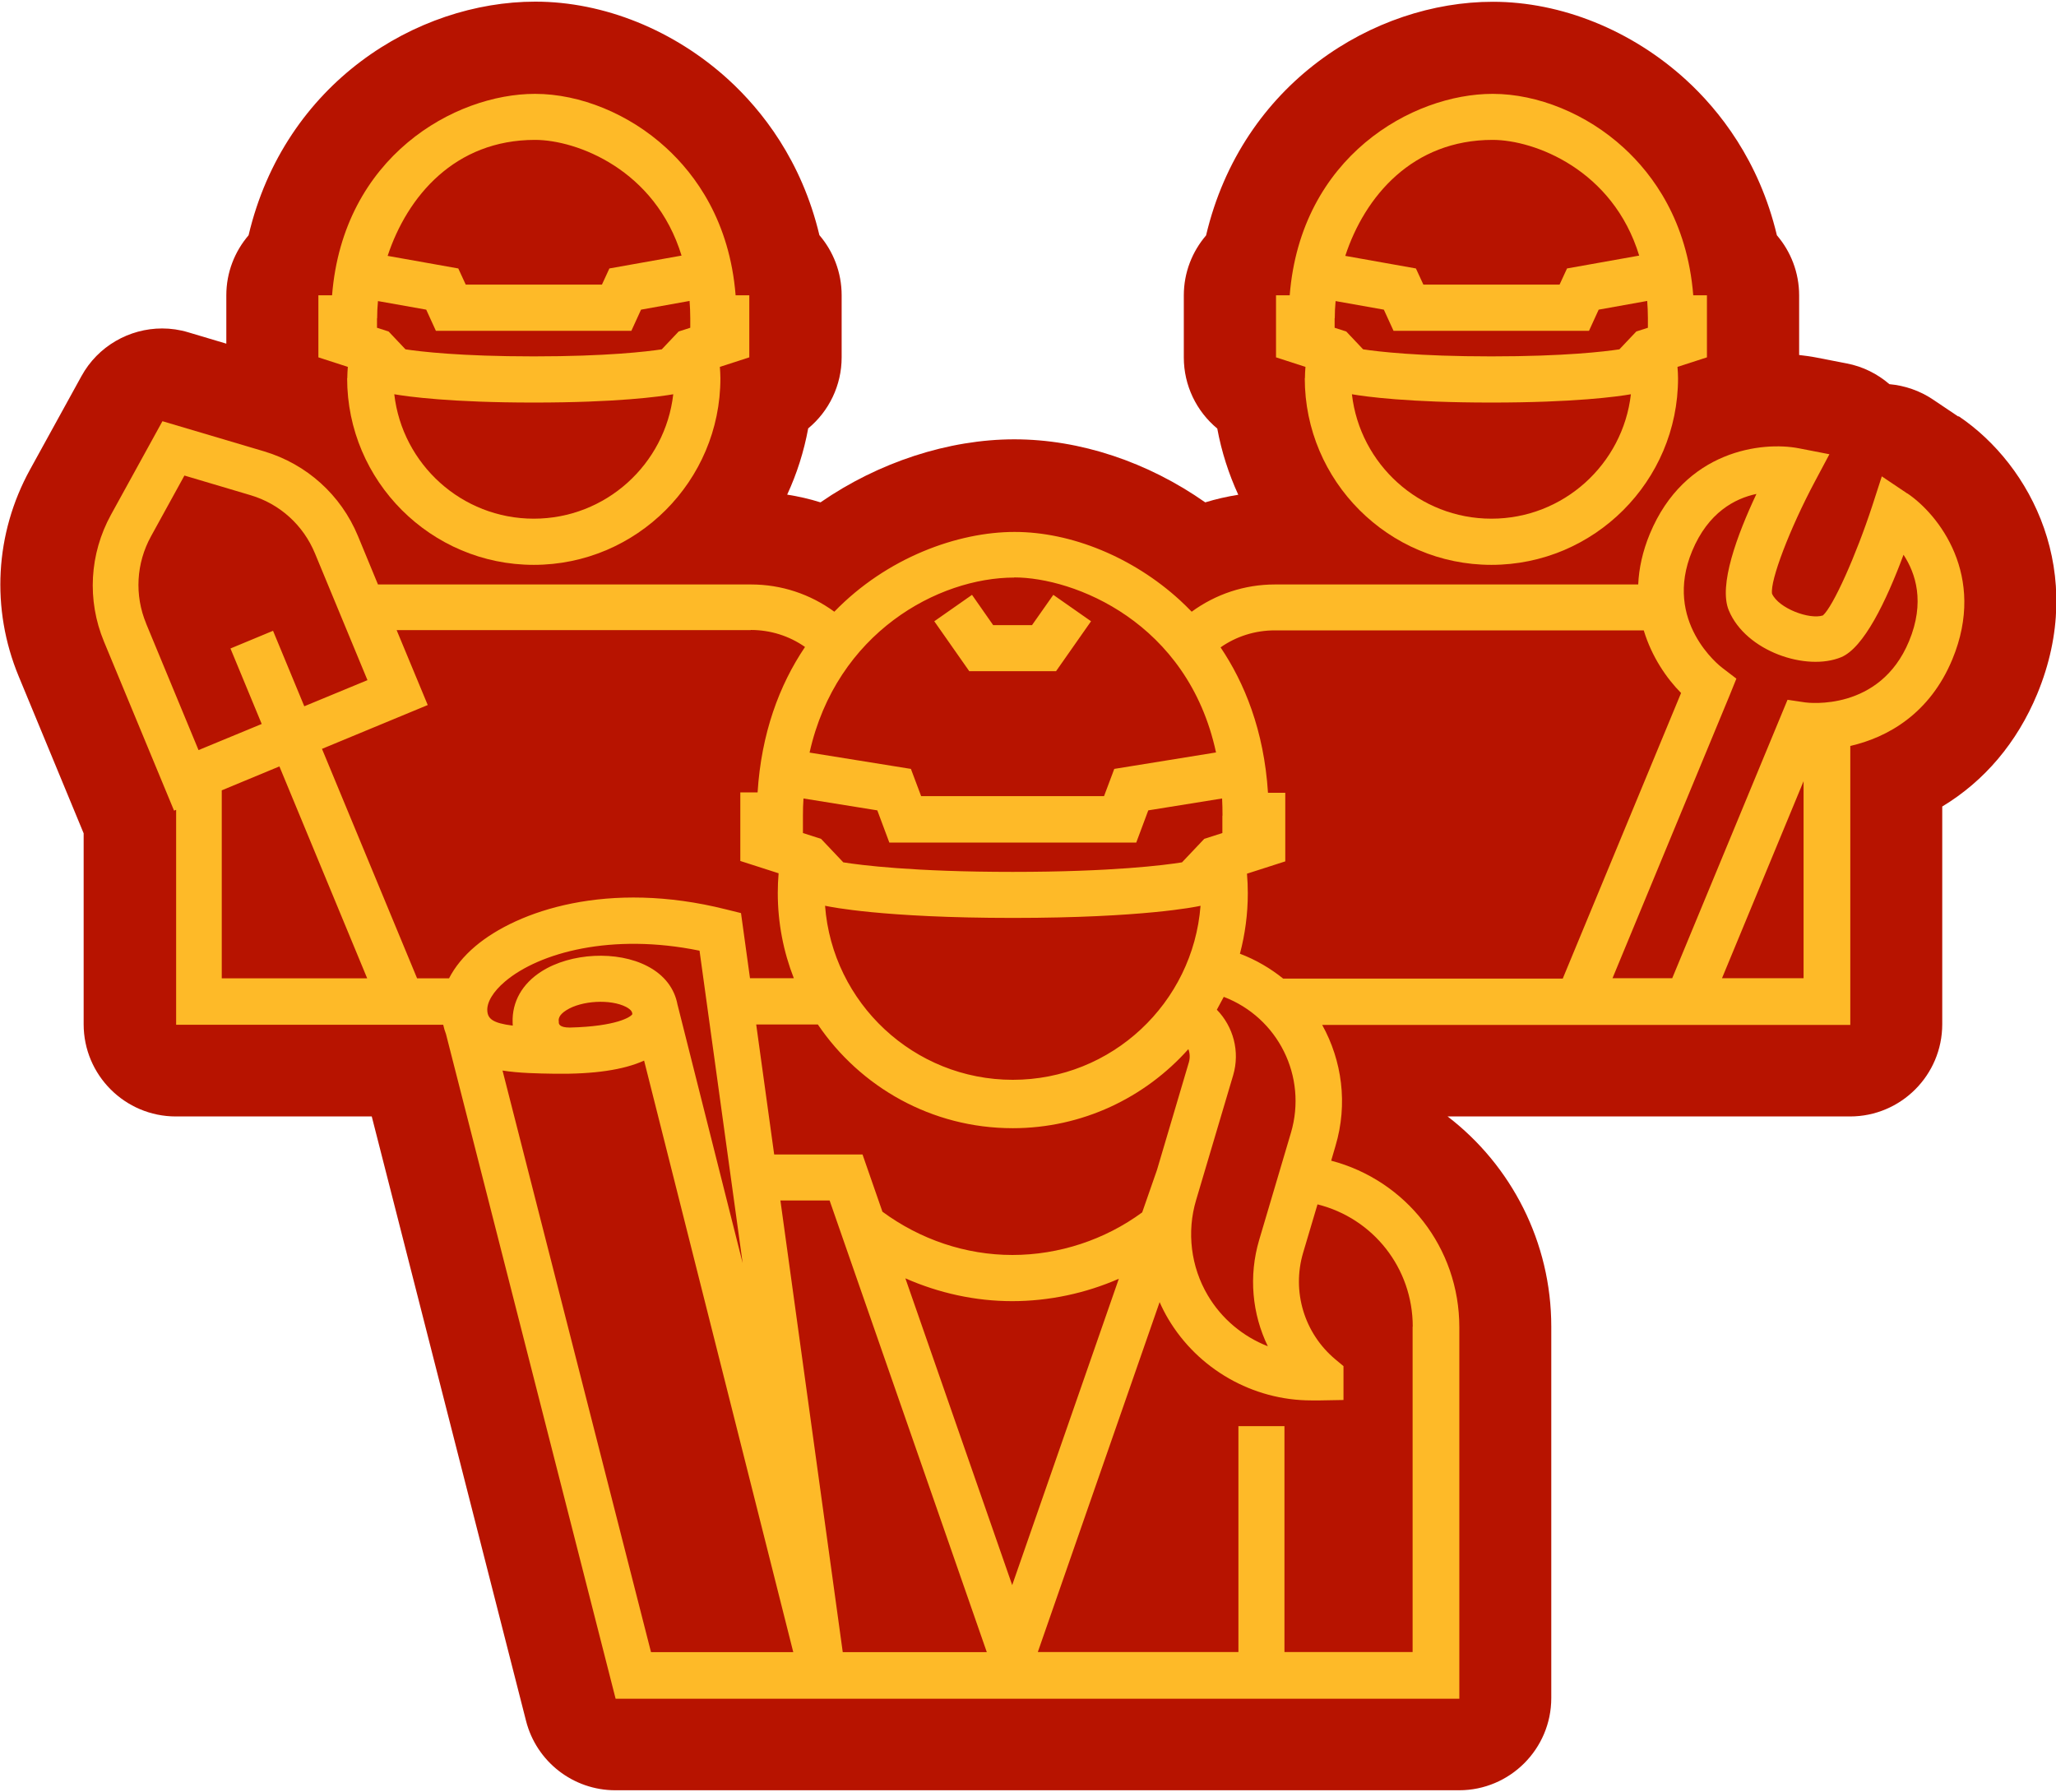 <?xml version="1.0" encoding="UTF-8"?><svg xmlns="http://www.w3.org/2000/svg" id="Layer_16556bf120466a" viewBox="0 0 148.72 129.39" aria-hidden="true" width="148px" height="129px"><defs><linearGradient class="cerosgradient" data-cerosgradient="true" id="CerosGradient_id0ce30d90a" gradientUnits="userSpaceOnUse" x1="50%" y1="100%" x2="50%" y2="0%"><stop offset="0%" stop-color="#d1d1d1"/><stop offset="100%" stop-color="#d1d1d1"/></linearGradient><linearGradient/><style>.cls-1-6556bf120466a{fill:#b71300;}.cls-1-6556bf120466a,.cls-2-6556bf120466a{stroke-width:0px;}.cls-2-6556bf120466a{fill:#feba28;}</style></defs><path class="cls-1-6556bf120466a" d="m141.65,30.01l-1.83-1.23c-.95-.64-2.04-1.01-3.15-1.11-.87-.75-1.93-1.28-3.09-1.5l-2.21-.43c-.4-.08-.81-.13-1.23-.18v-4.31c0-1.66-.61-3.18-1.61-4.35-1.29-5.42-4.17-9.04-6.57-11.24-3.93-3.59-9.02-5.65-13.98-5.65-8.59,0-18.14,5.89-20.74,16.9-1,1.17-1.61,2.68-1.61,4.34v4.49c0,2.03.92,3.9,2.42,5.14.31,1.68.83,3.29,1.52,4.79-.81.13-1.61.31-2.39.55-4.16-2.92-9.05-4.56-13.81-4.56s-9.83,1.66-14.02,4.56c-.79-.25-1.59-.43-2.41-.56.7-1.51,1.21-3.11,1.52-4.79,1.5-1.24,2.42-3.11,2.42-5.14v-4.49c0-1.66-.61-3.18-1.61-4.35-1.29-5.42-4.17-9.04-6.57-11.24-3.93-3.59-9.02-5.65-13.98-5.65-8.59,0-18.14,5.89-20.74,16.9-1,1.17-1.61,2.68-1.61,4.34v3.5l-2.75-.82c-.63-.19-1.26-.28-1.89-.28-2.38,0-4.65,1.28-5.84,3.45l-3.72,6.76c-2.54,4.62-2.84,10.07-.82,14.95l4.7,11.36v13.81c0,3.68,2.99,6.67,6.67,6.67h14.17l11.16,43.72c.75,2.95,3.41,5.02,6.46,5.02h61.03c3.68,0,6.67-2.99,6.67-6.67v-26.87c0-6.1-2.88-11.66-7.5-15.2h29.11c3.68,0,6.67-2.99,6.67-6.67v-15.75c3.05-1.84,5.41-4.62,6.87-8.14,3.62-8.74-.41-16.54-5.68-20.09Z"/><g id="design_build_project_team_field_operations_persons_people6556bf120466a"><path class="cls-2-6556bf120466a" d="m107.97,10c3.02,0,8.7,2.15,10.6,8.37l-5.22.93-.54,1.17h-9.85l-.54-1.17-5.11-.91c1.41-4.3,4.86-8.39,10.66-8.39m-.09,27.4c-5.21,0-9.51-3.94-10.09-9,.99.17,4.08.6,10.09.6s9.11-.43,10.09-.6c-.58,5.06-4.88,9-10.09,9m-11.33-14.49c0-.41.02-.83.06-1.25l3.49.62.7,1.53h14.14l.7-1.53,3.51-.63c.03.41.05.82.05,1.25v.69l-.84.27-1.22,1.29c-1.06.16-3.95.51-9.27.51s-8.21-.35-9.27-.51l-1.22-1.29-.84-.27v-.69Zm-2.17,4.33c0,7.44,6.06,13.5,13.5,13.5s13.5-6.06,13.5-13.5c0-.27-.02-.55-.04-.82l2.13-.69v-4.49h-.99c-.43-5.37-2.91-8.73-5.03-10.67-2.67-2.45-6.22-3.9-9.48-3.9-5.81,0-13.88,4.54-14.68,14.57h-.99v4.49l2.13.69c-.02.27-.04.55-.04.82"/><path class="cls-2-6556bf120466a" d="m38.7,10c3.02,0,8.7,2.15,10.6,8.37l-5.22.93-.54,1.17h-9.85l-.54-1.17-5.11-.91c1.42-4.3,4.86-8.39,10.66-8.39m-.09,27.4c-5.21,0-9.51-3.94-10.09-9,.99.17,4.08.6,10.09.6s9.11-.43,10.09-.6c-.58,5.06-4.88,9-10.09,9m-11.33-14.49c0-.41.02-.83.06-1.25l3.49.62.7,1.53h14.14l.7-1.53,3.51-.63c.03.41.05.82.05,1.25v.69l-.84.27-1.22,1.29c-1.06.16-3.95.51-9.27.51s-8.21-.35-9.27-.51l-1.22-1.29-.84-.27v-.69Zm-2.17,4.33c0,7.44,6.06,13.5,13.5,13.5s13.5-6.06,13.5-13.5c0-.27-.02-.55-.04-.82l2.13-.69v-4.49h-.99c-.43-5.37-2.91-8.73-5.03-10.67-2.67-2.45-6.22-3.9-9.48-3.9-5.81,0-13.88,4.54-14.68,14.57h-.99v4.49l2.13.69c-.02.27-.04.55-.04.82"/><polygon class="cls-2-6556bf120466a" points="76.39 48.43 78.92 44.82 76.19 42.91 74.65 45.1 71.84 45.1 70.31 42.91 67.58 44.82 70.11 48.43 76.39 48.43"/><path class="cls-2-6556bf120466a" d="m138.09,46.26c-2.11,5.1-7.3,4.46-7.51,4.43l-1.28-.19-8.34,20.14h-4.32l8.48-20.48.48-1.19-1.02-.78c-.18-.13-4.3-3.35-2.18-8.45,1.16-2.79,3.09-3.8,4.65-4.13-1.4,2.98-2.75,6.61-2,8.42,1.23,2.97,5.62,4.43,8.13,3.39,1.63-.68,3.25-4.02,4.51-7.41.88,1.34,1.57,3.43.4,6.25m-13.53,24.38l5.9-14.25v14.25h-5.9Zm-22.38,25.2v23.54h-9.27v-16.34h-3.33v16.34h-14.51l8.81-25.31c.18.41.39.82.62,1.21,2.16,3.64,6.12,5.9,10.35,5.9h.66l1.67-.03v-2.45l-.6-.5c-2.24-1.88-3.15-4.9-2.32-7.7l1.04-3.5c4.01,1,6.89,4.59,6.89,8.85m-65.84-18.53c1.22.19,2.53.21,3.75.23,2.88.04,5.01-.28,6.49-.95l10.79,42.79h-10.29l-10.74-42.07Zm-20.31-20.27l4.17-1.73,6.35,15.33h-10.52v-13.6Zm-5.47-12.07c-.85-2.05-.72-4.35.35-6.3l2.42-4.4,4.78,1.42c2.12.63,3.82,2.16,4.67,4.23l3.79,9.15-4.57,1.89-2.26-5.46-3.08,1.28,2.26,5.46-4.57,1.89-3.79-9.15Zm43.74.47c1.42,0,2.78.43,3.92,1.23-1.87,2.77-3.16,6.26-3.43,10.52h-1.25v4.96l2.77.89c-.04.47-.06.94-.06,1.42,0,2.18.41,4.25,1.16,6.17h-3.17l-.65-4.71-1.09-.27c-8.52-2.14-15.09.1-18.13,2.67-.84.71-1.48,1.5-1.9,2.32h-2.31l-6.88-16.6,7.65-3.17-2.25-5.42h25.61Zm19.06-3.8c4.29,0,12.55,3.2,14.59,12.66l-7.36,1.19-.74,1.97h-13.23l-.74-1.97-7.33-1.18c1.94-8.69,9.33-12.66,14.8-12.66m-.14,72.89l-7.73-22.2c2.43,1.07,5.07,1.65,7.72,1.65s5.3-.56,7.72-1.62l-7.72,22.18Zm-16.77-27.83h3.56l11.37,32.67h-10.42l-4.51-32.67Zm16.8-5.23c5.05,0,9.59-2.22,12.71-5.72.11.29.13.62.04.94l-2.31,7.8h0s-1.07,3.07-1.07,3.07c-2.7,1.98-6.01,3.08-9.39,3.08s-6.67-1.12-9.4-3.13l-1.44-4.14h-6.39l-1.3-9.4h4.46c3.06,4.52,8.23,7.5,14.09,7.5m15.17-22.61v.07h0v1.19l-1.31.42-1.61,1.7c-1.25.2-5.05.69-12.25.69s-11-.49-12.25-.69l-1.61-1.7-1.31-.42v-1.25c0-.43.01-.84.04-1.25l5.34.86.87,2.33h17.86l.87-2.33,5.34-.86c.02.41.03.82.03,1.25m-1.59,6.51c-.54,7.03-6.42,12.59-13.58,12.59s-13.05-5.56-13.58-12.59l.15.03c.16.03,3.99.85,13.44.85s13.28-.82,13.44-.85l.14-.03Zm-46.43,8.34c0-.13-.02-.42.55-.78,1.11-.71,3.21-.82,4.33-.24.43.23.44.41.45.52-.1.2-1.15.89-4.52.97h-.01c-.77,0-.79-.28-.79-.37h0s0-.11,0-.11Zm8.6-1.17c-.21-1.18-.96-2.17-2.18-2.8-2.18-1.14-5.54-.97-7.66.38-1.4.89-2.14,2.2-2.09,3.7,0,.06,0,.13.01.22-1.47-.18-1.8-.51-1.84-1.06-.05-.62.42-1.4,1.28-2.13,2.48-2.1,7.73-3.53,14.07-2.23l3.12,22.6-4.71-18.69Zm42.69,24.69c-1.79-.7-3.33-1.98-4.33-3.67-1.23-2.07-1.54-4.59-.85-6.9l2.68-9.03c.51-1.73,0-3.53-1.18-4.74.17-.31.34-.62.5-.93,3.93,1.5,6.06,5.76,4.86,9.83l-2.3,7.76c-.77,2.61-.51,5.34.63,7.69m.5-51.79h26.69c.58,1.92,1.66,3.48,2.7,4.53l-8.56,20.66h-20.22c-.92-.74-1.97-1.36-3.13-1.8.37-1.4.57-2.86.57-4.37,0-.47-.02-.95-.06-1.42l2.77-.89v-4.96h-1.25c-.29-4.54-1.72-7.98-3.43-10.52,1.14-.8,2.5-1.23,3.93-1.23m45.73-9.91l-1.83-1.23-.68,2.1c-1.19,3.64-2.84,7.31-3.58,7.96-.97.32-3.2-.51-3.68-1.57-.15-.96,1.29-4.72,3.09-8.1l1.06-1.99-2.21-.43c-2.63-.51-8.26.12-10.78,6.19-.53,1.28-.79,2.51-.84,3.66h-26.28c-2.2,0-4.28.7-6.02,1.97-.29-.3-.58-.58-.86-.84-3.38-3.09-7.84-4.93-11.95-4.93s-9.24,1.85-13.04,5.77c-1.74-1.27-3.82-1.97-6.02-1.97h-26.99l-1.45-3.51c-1.23-2.97-3.71-5.2-6.79-6.12l-7.35-2.18-3.72,6.76c-1.56,2.84-1.75,6.19-.51,9.18l5.07,12.23.15-.06v15.55h19.32c.05.24.12.46.2.67l12.27,48.08h61.03v-26.87c0-5.77-3.87-10.63-9.27-12.05l.31-1.06c.91-3.05.47-6.18-.96-8.76h38.2v-20.18c2.69-.61,5.75-2.33,7.38-6.26,2.52-6.07-1.02-10.5-3.24-12"/></g></svg>